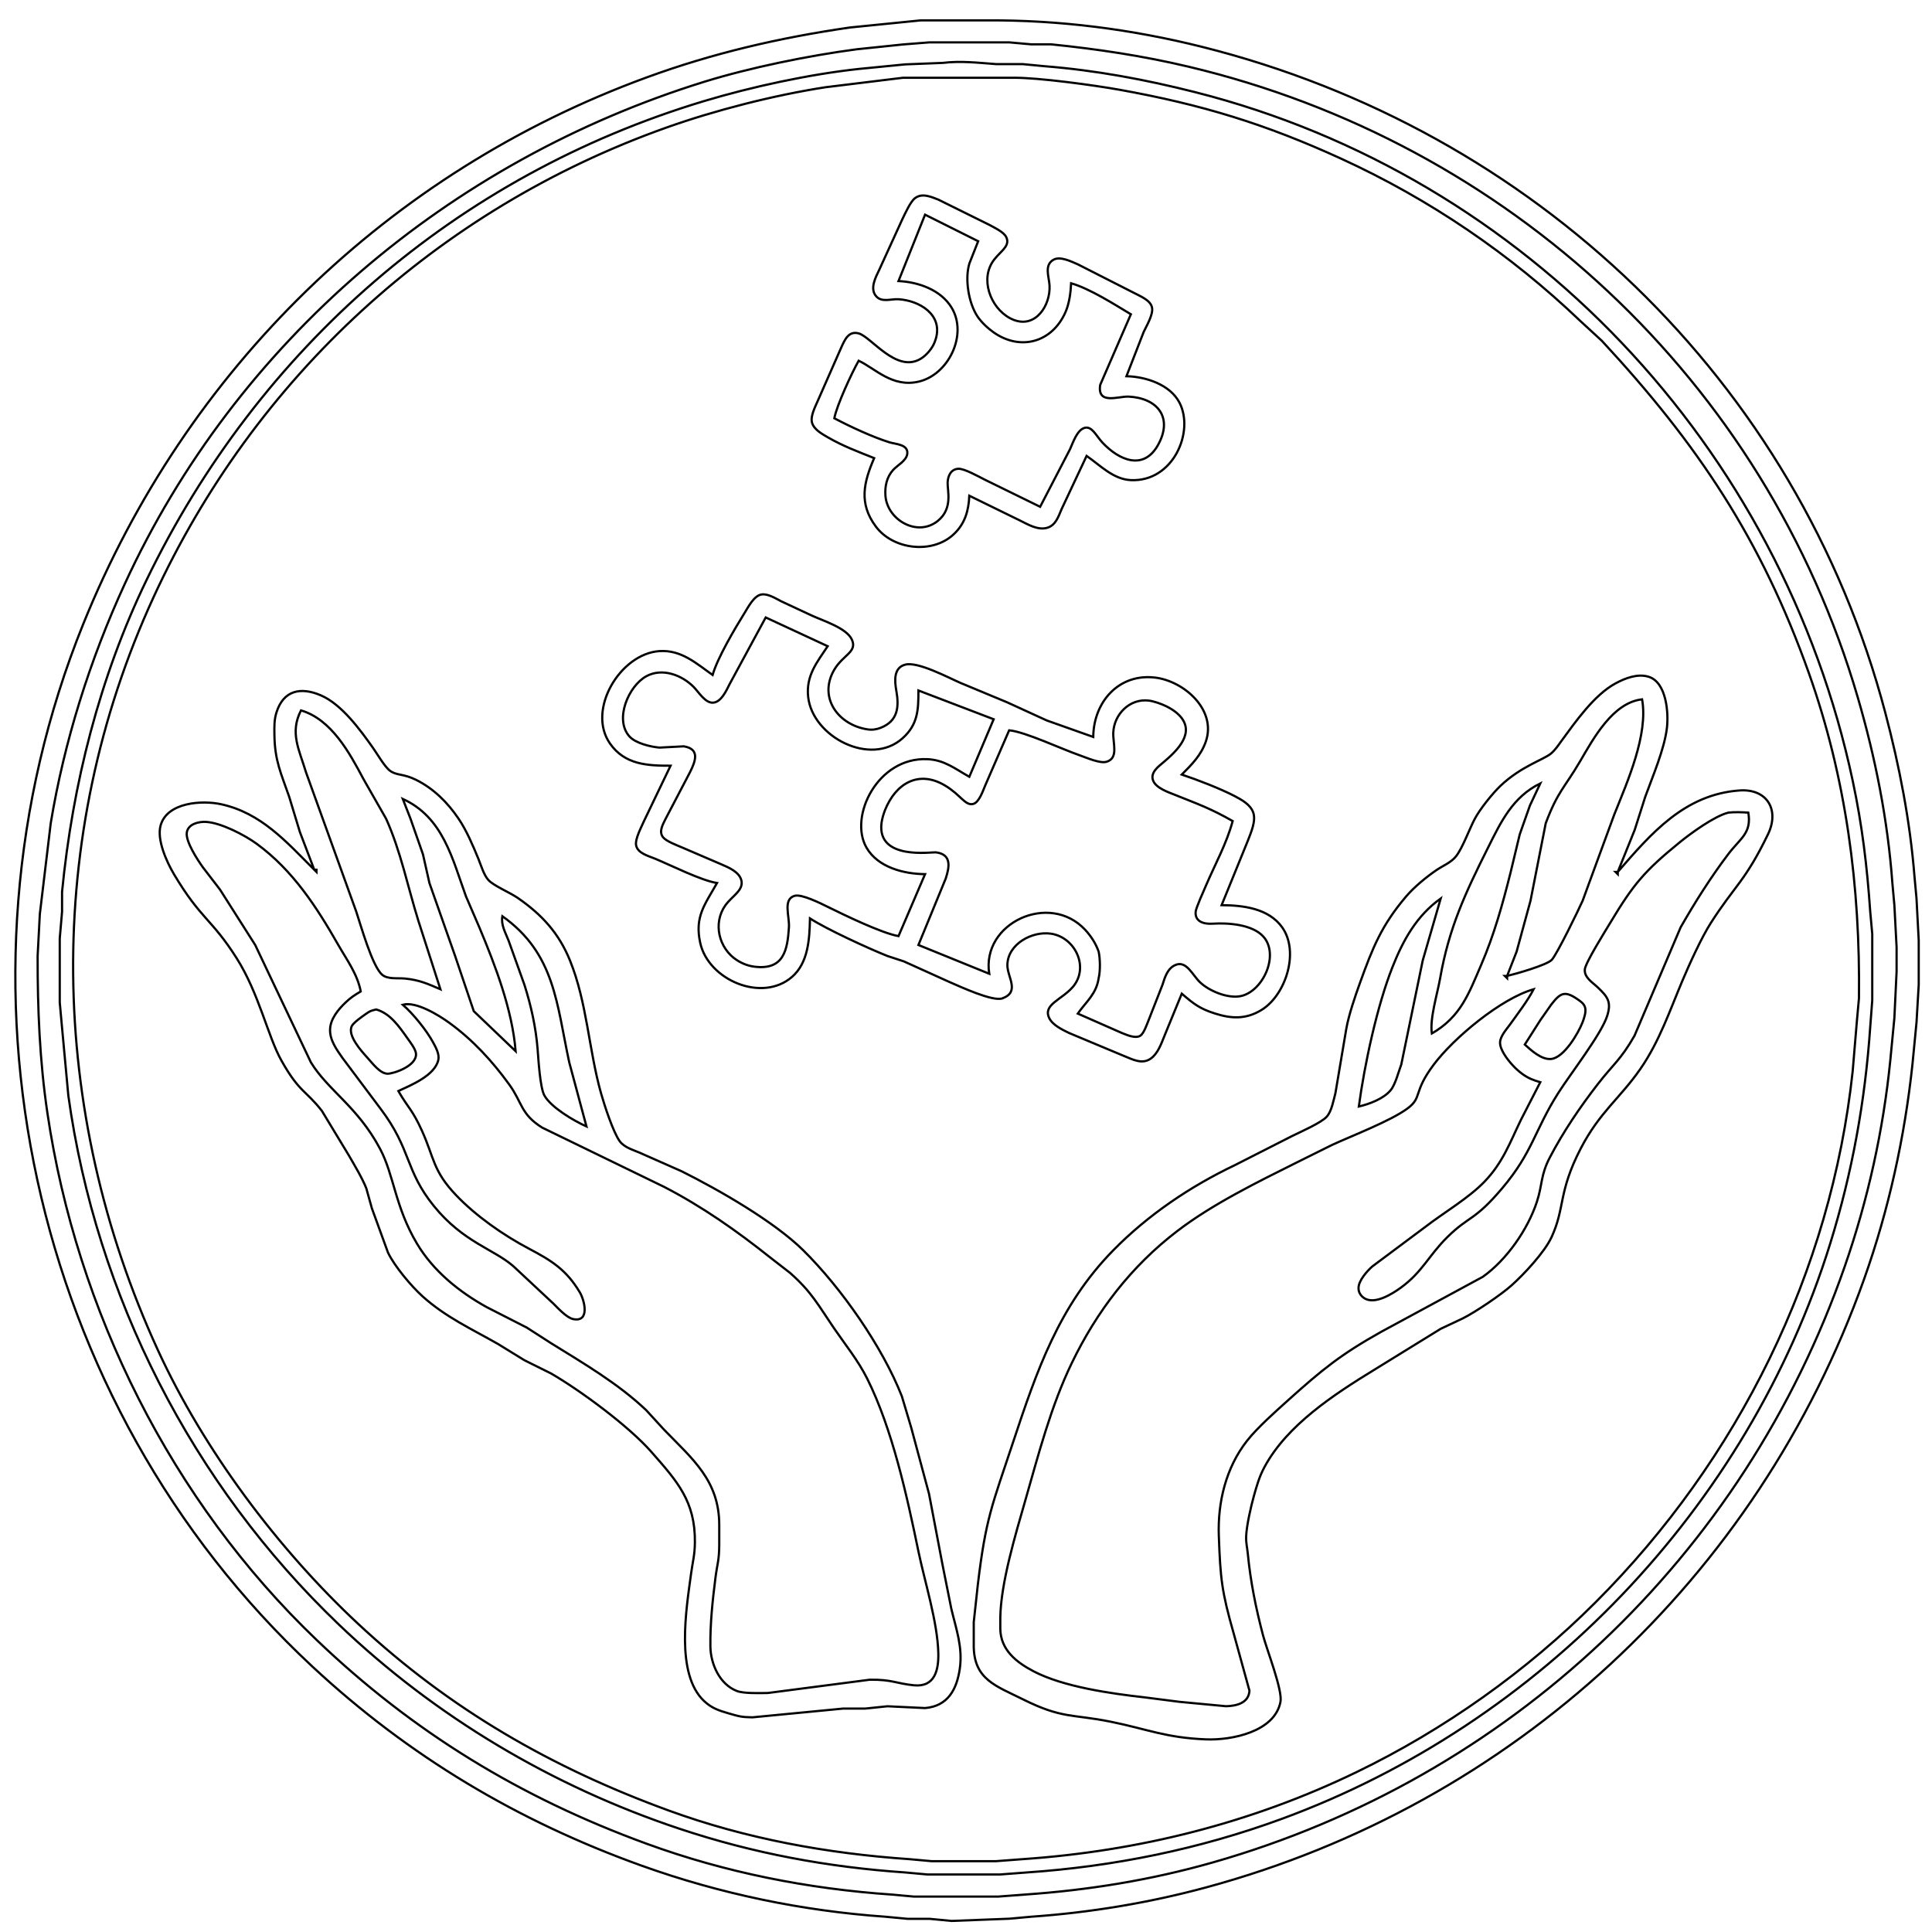 <?xml version="1.0" encoding="UTF-8" standalone="no"?>
<!DOCTYPE svg PUBLIC "-//W3C//DTD SVG 20010904//EN"
              "http://www.w3.org/TR/2001/REC-SVG-20010904/DTD/svg10.dtd">

<svg xmlns="http://www.w3.org/2000/svg"
     width="2.91in" height="2.91in"
     viewBox="0 0 873 873">
  <path id="Auswahl"
        fill="none" stroke="black" stroke-width="1"
        d="M 416.00,9.21
           C 416.00,9.21 446.00,9.21 446.00,9.21
             478.62,9.00 511.32,13.21 543.00,21.13
             692.79,58.57 812.24,171.84 851.88,322.00
             858.29,346.28 863.08,370.95 865.08,396.00
             865.08,396.00 866.00,406.00 866.00,406.00
             866.00,406.00 867.00,425.00 867.00,425.00
             867.00,425.00 867.00,445.00 867.00,445.00
             867.00,445.00 866.00,462.00 866.00,462.00
             866.00,462.00 864.16,481.00 864.16,481.00
             860.64,513.93 853.42,546.78 842.31,578.00
             794.17,713.28 683.50,815.39 545.00,852.85
             519.24,859.82 492.59,864.23 466.00,866.09
             466.00,866.09 456.00,867.00 456.00,867.00
             456.00,867.00 430.00,868.00 430.00,868.00
             430.00,868.00 420.00,867.04 420.00,867.04
             420.00,867.04 410.00,867.04 410.00,867.04
             410.00,867.04 400.00,866.09 400.00,866.09
             362.56,863.47 325.35,855.73 290.00,843.05
             234.03,822.97 184.60,793.54 141.00,752.91
             13.18,633.83 -27.62,443.50 37.60,282.00
             84.09,166.89 175.33,77.83 292.00,35.05
             322.12,24.01 352.31,17.03 384.00,12.43
             384.00,12.43 416.00,9.21 416.00,9.21 Z
           M 420.00,19.14
           C 420.00,19.14 408.00,20.09 408.00,20.09
             408.00,20.09 387.00,22.28 387.00,22.28
             365.42,25.12 338.74,30.58 318.00,37.02
             203.25,72.69 106.70,154.24 56.31,264.00
             40.59,298.23 29.07,334.84 22.92,372.00
             22.92,372.00 18.00,413.00 18.00,413.00
             18.00,413.00 17.00,432.00 17.00,432.00
             16.96,455.85 17.92,479.37 21.43,503.00
             34.67,592.34 77.55,678.36 143.00,740.96
             186.80,782.86 235.25,812.30 292.00,833.05
             327.73,846.12 365.12,853.50 403.00,856.09
             403.00,856.09 413.00,857.00 413.00,857.00
             413.00,857.00 451.00,857.00 451.00,857.00
             451.00,857.00 463.00,856.09 463.00,856.09
             491.78,854.11 520.20,849.50 548.00,841.57
             681.86,803.42 787.99,703.59 833.66,572.00
             844.08,541.97 851.01,510.60 854.17,479.00
             854.17,479.00 856.00,460.00 856.00,460.00
             856.00,460.00 857.00,439.00 857.00,439.00
             857.00,439.00 857.00,428.00 857.00,428.00
             857.00,428.00 856.00,409.00 856.00,409.00
             856.00,409.00 855.09,399.00 855.09,399.00
             853.01,370.53 847.43,342.39 839.42,315.00
             797.61,171.99 681.42,64.36 537.00,30.12
             516.58,25.27 495.87,22.16 475.00,20.04
             475.00,20.04 466.00,20.04 466.00,20.04
             466.00,20.04 456.00,19.14 456.00,19.14
             456.00,19.14 420.00,19.14 420.00,19.14 Z
           M 426.00,28.42
           C 434.17,27.43 441.89,28.36 450.00,28.96
             450.00,28.96 462.00,28.96 462.00,28.96
             462.00,28.96 472.00,29.92 472.00,29.92
             495.07,31.76 517.58,35.95 540.00,41.63
             690.14,79.64 805.15,202.14 837.21,353.00
             841.48,373.09 843.68,391.57 845.09,412.00
             845.09,412.00 846.00,422.00 846.00,422.00
             846.00,422.00 846.00,452.00 846.00,452.00
             846.00,452.00 845.09,464.00 845.09,464.00
             842.79,497.53 836.97,529.84 826.98,562.00
             789.91,681.25 696.13,779.00 579.00,821.95
             541.87,835.56 503.36,843.40 464.00,846.09
             464.00,846.09 452.00,847.00 452.00,847.00
             452.00,847.00 419.00,847.00 419.00,847.00
             419.00,847.00 409.00,846.09 409.00,846.09
             373.99,843.69 340.37,837.46 307.00,826.33
             249.67,807.22 196.73,775.78 153.00,733.96
             86.84,670.68 43.45,585.61 30.87,495.00
             30.87,495.00 27.91,463.00 27.91,463.00
             27.91,463.00 27.00,453.00 27.00,453.00
             27.00,453.00 27.00,424.00 27.00,424.00
             27.00,424.00 28.04,412.00 28.04,412.00
             28.04,412.00 28.04,403.00 28.04,403.00
             32.79,354.48 44.96,306.00 66.26,262.00
             117.03,157.11 206.23,79.38 318.00,45.72
             339.45,39.26 365.75,33.55 388.00,31.16
             388.00,31.16 409.00,29.09 409.00,29.09
             409.00,29.09 426.00,28.42 426.00,28.42 Z
           M 408.00,35.14
           C 408.00,35.14 373.00,39.42 373.00,39.42
             349.68,43.04 323.23,49.78 301.00,57.69
             197.85,94.40 114.99,170.50 69.31,270.00
             19.53,378.41 21.75,502.07 71.31,610.00
             92.09,655.26 125.66,700.06 162.00,733.91
             203.26,772.35 249.31,798.80 302.00,818.05
             337.08,830.87 373.86,837.54 411.00,840.09
             411.00,840.09 421.00,841.00 421.00,841.00
             421.00,841.00 450.00,841.00 450.00,841.00
             450.00,841.00 462.00,840.09 462.00,840.09
             514.56,836.49 565.45,823.76 613.00,800.74
             652.67,781.54 689.86,755.14 721.00,724.00
             785.42,659.58 827.45,574.81 837.16,484.00
             837.16,484.00 839.09,461.00 839.09,461.00
             839.09,461.00 840.00,451.00 840.00,451.00
             840.58,400.72 834.25,351.60 817.31,304.00
             795.82,243.61 767.24,200.83 723.83,154.01
             723.83,154.01 714.00,144.96 714.00,144.96
             682.33,114.68 645.83,89.93 606.00,71.69
             571.73,56.00 543.03,47.25 506.00,40.58
             494.63,38.53 469.01,35.02 458.00,35.14
             458.00,35.14 408.00,35.14 408.00,35.14 Z
           M 395.00,207.00
           C 387.58,204.03 380.98,201.62 374.00,197.57
             371.38,196.05 367.77,194.08 366.92,190.96
             366.11,187.98 368.41,183.74 369.58,181.00
             369.58,181.00 380.14,157.00 380.14,157.00
             381.68,153.65 383.38,149.39 388.00,150.65
             393.70,152.21 405.02,168.71 415.99,162.14
             417.37,161.31 418.61,160.16 419.66,158.95
             421.24,157.11 422.22,155.32 422.89,153.00
             426.03,142.15 415.53,135.83 406.00,135.21
             402.56,134.99 398.31,136.87 395.75,133.68
             393.02,130.27 395.66,125.32 397.26,122.00
             397.26,122.00 407.76,99.00 407.76,99.00
             408.98,96.51 411.34,91.22 413.39,89.60
             416.59,87.07 420.69,88.91 424.00,90.20
             424.00,90.20 447.00,101.58 447.00,101.58
             449.30,102.88 453.59,104.78 454.72,107.21
             456.80,111.67 450.99,113.95 448.09,119.00
             442.90,128.06 448.73,140.85 458.00,144.52
             467.98,148.46 474.72,137.98 474.25,129.00
             474.05,125.16 471.63,119.62 476.23,117.27
             479.21,115.74 484.15,118.21 487.00,119.43
             487.00,119.43 512.00,132.14 512.00,132.14
             514.89,133.74 519.98,135.51 520.58,139.10
             521.11,142.20 518.11,147.17 516.78,150.00
             516.78,150.00 509.00,170.00 509.00,170.00
             517.71,170.19 528.75,173.74 533.00,182.01
             539.75,195.16 530.12,217.82 511.00,216.95
             503.06,216.60 497.17,210.28 491.00,206.00
             491.00,206.00 479.72,230.00 479.72,230.00
             478.22,233.46 477.05,237.49 472.96,238.55
             468.90,239.61 464.51,237.00 461.00,235.25
             461.00,235.25 438.00,224.00 438.00,224.00
             437.68,230.85 436.04,236.71 430.82,241.53
             421.17,250.44 403.60,248.40 395.79,237.96
             387.92,227.45 390.29,217.94 395.00,207.00 Z
           M 442.00,109.00
           C 442.00,109.00 418.00,97.00 418.00,97.00
             418.00,97.00 406.00,127.00 406.00,127.00
             414.95,127.42 425.10,130.95 429.99,139.00
             437.42,151.24 428.58,169.40 415.00,172.47
             403.08,175.17 395.48,166.47 388.00,163.00
             384.91,168.45 378.09,183.17 377.00,189.00
             384.08,192.74 394.36,197.52 401.96,199.88
             404.71,200.73 410.45,200.76 409.97,205.04
             409.62,208.18 405.53,210.19 403.56,212.37
             400.65,215.59 399.79,219.77 400.10,224.00
             400.89,234.92 414.54,242.87 423.79,235.35
             430.70,229.73 428.04,221.66 428.20,218.00
             428.33,215.02 429.67,212.02 433.04,211.82
             435.70,211.66 442.36,215.43 445.00,216.75
             445.00,216.75 470.00,229.00 470.00,229.00
             470.00,229.00 483.49,203.00 483.49,203.00
             484.82,200.11 486.65,194.31 490.07,193.34
             493.41,192.39 495.32,196.96 498.13,199.96
             505.49,207.83 516.71,212.97 523.33,200.96
             530.09,188.69 523.13,179.89 510.00,179.21
             505.42,178.97 495.70,183.11 497.14,173.91
             497.14,173.91 511.00,142.00 511.00,142.00
             503.40,137.44 492.35,130.38 484.00,128.00
             483.81,132.20 483.17,137.12 481.47,141.00
             475.45,154.73 461.14,158.70 449.00,150.20
             446.41,148.39 443.46,145.62 441.70,143.00
             437.65,136.96 435.89,125.99 438.05,119.00
             438.05,119.00 442.00,109.00 442.00,109.00 Z
           M 322.00,305.00
           C 324.21,297.26 332.02,284.10 336.42,277.00
             338.11,274.29 340.71,269.14 344.10,268.62
             346.96,268.17 350.54,270.42 353.00,271.70
             353.00,271.70 367.00,278.23 367.00,278.23
             372.17,280.59 382.54,283.79 384.93,289.01
             387.54,294.70 380.70,295.92 376.75,303.00
             369.80,315.47 378.92,327.60 392.00,329.58
             394.07,329.90 396.05,329.62 397.99,328.85
             405.93,325.71 406.28,319.16 405.00,312.00
             404.25,307.76 403.68,301.70 409.06,300.32
             414.76,298.85 428.35,306.12 434.00,308.58
             434.00,308.58 455.00,317.31 455.00,317.31
             455.00,317.31 473.00,325.55 473.00,325.55
             473.00,325.55 494.00,333.00 494.00,333.00
             494.14,317.23 505.49,304.18 522.00,306.18
             535.07,307.77 549.77,320.77 544.89,335.00
             542.73,341.30 538.56,345.40 534.00,350.00
             541.09,352.37 551.46,356.35 558.00,359.78
             561.14,361.43 564.94,363.53 566.25,367.04
             567.69,370.91 565.20,376.34 563.81,380.00
             563.81,380.00 552.00,409.00 552.00,409.00
             561.80,409.09 573.19,410.42 579.35,419.01
             587.28,430.07 580.97,449.69 569.99,456.39
             563.00,460.65 556.48,460.35 549.00,457.97
             542.11,455.78 539.42,453.66 534.00,449.00
             534.00,449.00 526.20,468.00 526.20,468.00
             524.76,471.57 523.20,476.13 519.90,478.40
             516.02,481.06 511.82,478.72 508.00,477.20
             508.00,477.20 483.00,466.74 483.00,466.74
             479.96,465.25 475.57,463.16 474.07,459.96
             471.21,453.89 479.77,451.78 484.77,445.96
             492.29,437.22 485.94,423.62 475.00,421.91
             466.48,420.58 455.36,426.53 455.20,436.00
             455.10,441.55 461.05,448.10 452.98,451.11
             448.63,452.73 433.74,445.76 429.00,443.72
             429.00,443.72 408.43,434.42 408.43,434.42
             408.43,434.42 401.00,431.98 401.00,431.98
             392.49,428.60 373.38,419.81 366.00,415.00
             365.80,424.23 365.28,435.04 357.83,441.47
             344.26,453.18 320.04,442.80 316.39,426.00
             313.80,414.09 318.60,408.61 324.00,399.00
             316.86,397.88 303.36,391.07 296.00,388.01
             293.01,386.77 288.04,385.56 287.42,381.89
             286.93,379.04 289.82,373.74 291.00,371.00
             291.00,371.00 303.00,346.00 303.00,346.00
             292.50,346.00 282.34,345.55 275.65,336.00
             264.98,320.78 280.30,295.33 298.00,294.21
             307.92,293.58 314.65,299.81 322.00,305.00 Z
           M 374.00,292.00
           C 374.00,292.00 346.00,279.00 346.00,279.00
             346.00,279.00 329.75,309.00 329.75,309.00
             328.29,311.89 325.82,317.52 321.99,317.52
             318.54,317.52 315.68,312.70 313.49,310.46
             308.16,305.03 299.24,301.63 292.04,305.57
             284.03,309.95 277.50,325.06 284.43,332.78
             287.18,335.84 293.97,337.48 298.00,337.81
             298.00,337.81 308.98,337.24 308.98,337.24
             316.62,338.48 314.07,344.30 311.75,349.00
             311.75,349.00 300.76,370.00 300.76,370.00
             299.53,372.53 297.54,375.76 299.64,378.36
             301.09,380.16 305.79,381.90 308.00,382.85
             308.00,382.85 326.00,390.58 326.00,390.58
             329.30,392.01 334.21,394.03 335.04,398.01
             335.94,402.38 330.76,404.91 327.80,409.04
             321.99,417.16 324.80,428.61 333.00,433.87
             335.49,435.46 338.07,436.46 341.00,436.82
             354.10,438.40 355.83,429.42 356.49,419.00
             356.81,414.00 353.63,406.30 359.11,404.78
             362.28,403.90 370.94,408.25 374.00,409.76
             381.61,413.50 398.20,421.59 406.00,423.00
             406.00,423.00 418.00,395.00 418.00,395.00
             408.38,394.91 396.67,391.94 391.53,383.00
             383.45,368.93 396.59,342.06 419.00,343.04
             426.78,343.38 431.51,347.37 438.00,351.00
             438.00,351.00 449.00,325.00 449.00,325.00
             449.00,325.00 415.00,312.00 415.00,312.00
             415.00,320.60 414.86,327.32 407.82,333.61
             393.30,346.59 367.21,332.93 365.19,315.00
             364.10,305.37 369.10,299.35 374.00,292.00 Z
           M 731.00,394.00
           C 746.07,376.64 761.14,358.98 786.00,357.18
             798.51,356.28 804.22,365.97 798.88,377.00
             788.57,398.29 783.92,400.07 773.09,417.00
             768.83,423.65 763.44,435.54 760.28,443.00
             754.49,456.70 749.82,470.60 741.23,483.00
             731.97,496.36 722.78,502.53 714.26,519.00
             704.02,538.79 707.28,545.58 701.10,559.00
             697.97,565.80 688.63,575.80 683.00,580.83
             678.24,585.08 666.74,592.85 661.00,595.73
             661.00,595.73 651.00,600.44 651.00,600.44
             651.00,600.44 621.00,618.94 621.00,618.94
             602.99,629.99 581.57,643.85 571.32,663.00
             568.98,667.38 567.91,671.28 566.58,676.00
             565.26,680.66 563.31,689.29 563.10,694.00
             562.96,697.30 563.54,698.95 563.83,702.00
             565.06,714.70 567.47,726.64 570.73,739.00
             572.46,745.56 579.61,763.71 578.60,769.00
             576.00,782.52 556.60,786.41 545.00,785.96
             526.78,785.25 518.46,781.33 502.00,778.00
             484.30,774.42 480.05,776.77 462.00,767.75
             450.19,761.85 440.18,758.95 440.00,744.00
             440.00,744.00 440.00,733.00 440.00,733.00
             440.00,733.00 441.85,716.00 441.85,716.00
             445.43,685.99 448.35,680.06 457.67,652.00
             468.43,619.58 478.40,590.10 503.01,565.00
             518.72,548.98 537.79,536.12 558.00,526.48
             558.00,526.48 584.00,513.26 584.00,513.26
             587.68,511.45 597.04,507.34 599.49,504.61
             601.74,502.11 602.53,497.27 603.42,494.00
             603.42,494.00 608.32,465.00 608.32,465.00
             609.43,458.64 612.35,450.13 614.57,444.00
             620.26,428.24 624.26,418.12 635.44,405.00
             639.00,400.83 644.46,396.33 649.00,393.22
             652.05,391.13 655.73,389.78 658.04,386.79
             660.96,382.98 664.03,374.45 666.40,370.00
             668.75,365.59 674.38,358.54 678.01,355.09
             687.28,346.28 697.40,343.34 700.82,340.51
             702.69,338.95 704.00,336.94 705.42,335.00
             711.86,326.20 720.35,314.01 730.00,308.80
             734.35,306.44 740.03,304.25 744.98,305.81
             752.97,308.31 754.05,321.98 753.21,329.00
             752.06,338.54 746.78,350.81 743.44,360.00
             743.44,360.00 738.66,375.00 738.66,375.00
             738.66,375.00 731.00,394.00 731.00,394.00 Z
           M 142.00,393.00
           C 142.00,393.00 135.52,376.00 135.52,376.00
             135.52,376.00 130.66,360.00 130.66,360.00
             126.98,349.37 124.14,343.77 124.00,332.00
             123.96,328.49 123.84,325.40 124.90,322.00
             128.08,311.84 135.92,310.30 145.00,314.21
             154.40,318.25 162.76,329.77 168.58,338.00
             170.45,340.66 173.90,346.59 176.21,348.26
             179.38,350.57 182.12,349.46 188.00,352.38
             195.95,356.32 202.34,362.70 207.25,370.00
             210.90,375.43 213.64,381.96 216.14,388.00
             217.36,390.96 218.56,395.28 220.65,397.61
             222.97,400.22 230.32,403.23 234.00,405.77
             244.89,413.31 252.56,421.69 257.55,434.00
             265.30,453.14 266.00,474.21 271.58,494.00
             273.05,499.21 277.07,511.68 280.07,515.73
             282.11,518.47 285.94,519.54 289.00,520.85
             289.00,520.85 308.00,529.25 308.00,529.25
             324.87,537.68 349.80,551.95 363.00,565.00
             380.07,581.88 398.77,608.52 407.54,631.00
             407.54,631.00 411.72,645.00 411.72,645.00
             411.72,645.00 419.79,675.00 419.79,675.00
             419.79,675.00 425.88,707.00 425.88,707.00
             425.88,707.00 429.88,727.00 429.88,727.00
             432.05,736.13 435.09,744.35 433.70,754.00
             432.35,763.38 428.32,770.94 418.00,771.81
             418.00,771.81 401.00,771.00 401.00,771.00
             401.00,771.00 391.00,772.04 391.00,772.04
             391.00,772.04 381.00,772.04 381.00,772.04
             381.00,772.04 340.00,776.00 340.00,776.00
             334.88,775.93 333.85,775.53 329.00,774.14
             324.74,772.91 321.52,771.80 318.18,768.67
             305.11,756.41 310.13,726.97 312.28,711.00
             313.02,705.52 313.93,702.83 314.00,697.00
             314.21,678.37 306.05,669.40 294.28,656.00
             284.18,644.50 262.46,628.41 249.00,620.62
             249.00,620.62 237.00,614.66 237.00,614.66
             237.00,614.66 225.00,607.28 225.00,607.28
             212.94,600.41 201.46,595.21 191.00,585.83
             185.93,581.28 178.24,572.14 175.32,566.00
             175.32,566.00 168.04,546.00 168.04,546.00
             168.04,546.00 165.53,537.00 165.53,537.00
             163.85,532.62 160.02,526.21 157.58,522.00
             157.58,522.00 145.47,502.00 145.47,502.00
             138.19,492.59 135.22,493.68 127.04,479.00
             121.05,468.26 117.00,448.88 106.95,433.00
             95.58,415.05 90.75,415.43 78.60,395.00
             75.35,389.52 70.77,379.48 72.57,373.00
             75.50,362.47 91.32,361.51 100.00,363.42
             118.08,367.41 129.35,380.35 142.00,393.00 Z
           M 557.00,371.00
           C 546.89,365.24 541.49,363.41 531.00,359.20
             527.89,357.95 522.56,356.17 521.13,352.90
             519.48,349.13 523.55,346.28 526.01,344.20
             532.07,339.05 540.41,330.94 532.85,323.19
             531.21,321.50 529.10,320.17 527.00,319.14
             524.86,318.08 521.36,316.82 519.00,316.56
             510.47,315.58 503.42,322.72 503.05,331.00
             502.82,335.91 505.58,342.63 499.94,344.23
             497.00,345.07 490.95,342.36 488.00,341.34
             479.61,338.44 463.27,330.66 456.00,330.00
             456.00,330.00 445.15,355.00 445.15,355.00
             444.16,357.33 442.42,362.56 439.79,363.26
             436.13,364.23 434.17,359.20 427.00,354.93
             415.07,347.82 404.77,353.99 399.93,366.00
             399.22,367.75 398.54,370.13 398.31,372.00
             396.32,388.86 420.99,384.89 423.00,385.16
             430.19,386.12 428.97,391.95 427.33,397.00
             427.33,397.00 415.00,427.00 415.00,427.00
             415.00,427.00 447.00,440.00 447.00,440.00
             443.39,417.04 474.27,402.79 490.38,420.18
             492.98,422.99 495.14,426.30 496.44,430.00
             497.13,433.19 497.25,438.73 496.44,442.00
             495.43,449.07 490.93,452.49 487.00,458.00
             487.00,458.00 507.00,466.80 507.00,466.80
             509.20,467.65 513.09,469.45 515.30,467.97
             516.92,466.89 518.25,462.83 519.01,461.00
             519.01,461.00 525.28,445.00 525.28,445.00
             526.34,441.66 527.51,437.64 531.04,436.08
             536.07,433.85 538.73,440.47 542.18,443.79
             546.41,447.86 555.11,451.46 561.00,450.02
             570.95,447.60 578.21,431.19 570.77,423.11
             565.80,417.70 554.95,416.93 548.00,417.38
             544.33,417.62 539.87,416.71 540.27,411.98
             540.42,410.22 544.07,402.17 545.00,400.00
             549.13,390.37 554.26,381.18 557.00,371.00 Z
           M 742.00,316.00
           C 728.74,317.50 720.05,333.65 713.99,344.00
             706.90,356.10 703.92,357.48 698.46,372.00
             698.46,372.00 691.58,407.00 691.58,407.00
             691.58,407.00 685.30,430.00 685.30,430.00
             685.30,430.00 681.00,441.00 681.00,441.00
             684.78,440.11 699.02,436.07 701.21,433.70
             703.54,431.18 713.26,411.25 715.14,407.00
             715.14,407.00 729.45,368.00 729.45,368.00
             735.36,353.22 744.86,331.97 742.00,316.00 Z
           M 199.00,447.00
           C 199.00,447.00 189.02,416.00 189.02,416.00
             184.28,400.75 181.06,384.61 174.49,370.00
             174.49,370.00 164.22,352.00 164.22,352.00
             157.91,340.12 149.75,325.05 136.00,321.00
             130.84,331.14 135.18,338.68 138.28,349.00
             138.28,349.00 161.00,412.00 161.00,412.00
             163.10,418.29 168.17,436.47 172.63,440.40
             175.15,442.62 179.75,441.84 183.00,442.17
             189.58,442.83 193.09,444.49 199.00,447.00 Z
           M 696.00,354.00
           C 683.55,360.11 678.28,371.24 672.40,383.00
             662.19,403.42 654.76,419.13 650.75,442.00
             649.51,449.07 645.99,460.26 647.00,467.00
             660.07,459.41 663.68,448.99 669.28,436.00
             675.18,422.31 679.02,408.43 682.63,394.00
             682.63,394.00 686.72,377.00 686.72,377.00
             686.72,377.00 691.31,364.00 691.31,364.00
             691.31,364.00 696.00,354.00 696.00,354.00 Z
           M 182.00,361.00
           C 182.00,361.00 185.51,370.00 185.51,370.00
             185.51,370.00 191.11,386.00 191.11,386.00
             191.11,386.00 194.04,399.00 194.04,399.00
             194.04,399.00 205.66,432.00 205.66,432.00
             205.66,432.00 214.08,456.91 214.08,456.91
             214.08,456.91 233.00,475.00 233.00,475.00
             231.47,456.24 223.81,436.24 216.58,419.00
             216.58,419.00 210.54,405.00 210.54,405.00
             204.41,388.10 200.25,369.32 182.00,361.00 Z
           M 790.00,367.19
           C 787.44,367.00 783.40,366.87 781.00,367.19
             774.72,368.74 764.06,376.49 759.00,380.61
             743.02,393.64 738.08,399.54 727.60,417.00
             725.50,420.50 716.42,434.99 716.13,438.00
             715.76,441.69 719.65,443.95 721.98,446.17
             726.57,450.52 728.18,452.84 726.24,459.01
             723.68,467.19 709.64,485.20 704.05,494.00
             693.43,510.75 692.57,520.65 678.73,537.00
             666.15,551.85 663.91,549.24 654.00,559.01
             645.57,567.33 642.78,574.71 633.00,581.84
             629.12,584.67 620.88,589.89 616.16,586.39
             614.70,585.31 613.85,583.83 613.87,582.00
             613.91,578.60 617.67,574.44 620.04,572.30
             620.04,572.30 644.00,554.42 644.00,554.42
             652.26,548.03 663.66,541.38 670.83,533.91
             679.11,525.28 682.27,516.30 687.26,506.00
             687.26,506.00 696.00,489.00 696.00,489.00
             692.94,488.13 690.63,487.25 688.00,485.36
             686.24,484.10 684.64,482.60 683.18,480.98
             681.13,478.71 677.68,474.21 677.82,471.00
             677.94,468.18 680.65,465.23 682.26,463.00
             685.71,458.19 690.37,452.11 693.00,447.00
             678.26,451.20 657.02,468.87 647.90,481.00
             638.28,493.79 642.89,495.79 635.95,500.91
             628.30,506.54 611.24,513.06 602.00,517.31
             602.00,517.31 586.00,525.25 586.00,525.25
             568.09,534.20 547.89,544.08 532.00,556.24
             511.15,572.18 495.62,592.46 484.26,616.00
             474.83,635.52 469.26,657.24 463.29,678.00
             458.93,693.19 452.19,715.42 452.00,731.00
             452.00,731.00 452.00,736.00 452.00,736.00
             452.13,745.42 459.08,751.03 467.00,755.18
             480.46,762.23 501.89,765.25 517.00,766.95
             517.00,766.95 533.00,769.00 533.00,769.00
             533.00,769.00 554.00,770.98 554.00,770.98
             558.61,770.86 564.24,769.62 564.59,763.98
             564.59,763.98 557.43,738.00 557.43,738.00
             552.03,719.06 551.45,713.33 550.74,694.00
             550.19,678.74 553.99,663.11 563.52,651.00
             568.15,645.11 576.38,637.81 582.09,632.68
             597.45,618.86 605.87,612.03 624.00,601.86
             624.00,601.86 670.00,576.96 670.00,576.96
             680.75,569.37 690.39,555.53 694.48,543.00
             697.02,535.22 696.08,531.10 700.32,523.00
             706.43,511.32 713.84,500.41 721.89,490.00
             728.95,480.86 732.29,478.99 738.57,468.00
             738.57,468.00 759.43,419.00 759.43,419.00
             765.90,407.68 773.03,396.41 780.90,386.00
             786.37,378.76 791.58,376.53 790.00,367.19 Z
           M 163.00,448.00
           C 161.54,440.21 156.73,433.75 152.87,427.00
             143.04,409.77 132.30,393.21 116.00,381.29
             110.56,377.31 99.78,371.72 93.00,371.38
             89.75,371.22 85.06,372.32 84.42,376.11
             83.72,380.18 89.38,388.71 91.75,392.00
             91.75,392.00 99.43,402.00 99.43,402.00
             99.43,402.00 115.32,427.00 115.32,427.00
             115.32,427.00 140.46,480.00 140.46,480.00
             148.23,492.75 161.50,499.93 171.68,519.00
             178.09,531.02 178.43,545.19 188.45,562.00
             195.82,574.35 207.49,583.78 220.00,590.69
             220.00,590.69 238.00,599.87 238.00,599.87
             238.00,599.87 249.00,606.94 249.00,606.94
             263.87,616.17 279.16,625.06 291.96,637.17
             291.96,637.17 300.04,646.00 300.04,646.00
             312.73,659.13 324.97,668.89 325.00,689.00
             325.00,689.00 325.00,698.00 325.00,698.00
             324.97,705.20 324.11,706.51 323.28,713.00
             321.97,723.31 320.87,733.60 321.00,744.00
             321.11,751.86 325.15,761.11 333.00,764.11
             336.15,765.31 343.39,765.04 347.00,765.00
             347.00,765.00 393.00,759.00 393.00,759.00
             403.34,758.89 404.81,760.71 413.00,761.52
             422.50,762.46 424.16,754.49 423.99,747.00
             423.67,733.05 417.86,714.77 415.00,701.00
             409.82,675.98 403.24,645.77 391.88,623.00
             387.75,614.72 381.93,607.59 376.74,600.00
             369.79,589.81 366.68,583.70 357.00,575.18
             357.00,575.18 348.00,568.19 348.00,568.19
             332.87,556.14 317.24,545.15 300.00,536.26
             300.00,536.26 245.00,509.53 245.00,509.53
             235.22,503.44 236.05,498.24 230.07,490.00
             222.44,479.46 213.55,469.80 203.00,462.16
             198.21,458.69 187.99,452.38 182.00,454.00
             186.77,458.17 192.65,465.44 195.69,471.00
             196.92,473.25 198.66,476.37 198.05,479.00
             196.44,486.01 185.79,490.30 180.00,493.00
             184.41,500.67 186.33,501.34 190.69,511.00
             196.29,523.42 195.57,529.00 206.04,540.00
             215.07,549.49 227.39,558.09 239.00,564.22
             249.13,569.57 255.87,573.66 262.02,584.00
             264.09,587.47 266.73,597.64 258.98,596.04
             256.06,595.43 252.12,591.10 250.00,589.00
             250.00,589.00 232.00,572.18 232.00,572.18
             223.11,564.40 209.37,561.36 196.09,545.00
             182.91,528.76 185.99,519.55 171.96,501.00
             171.96,501.00 154.72,478.00 154.72,478.00
             152.06,474.20 148.91,469.86 149.15,465.00
             149.38,460.33 152.81,456.20 156.04,453.09
             158.36,450.86 160.25,449.60 163.00,448.00 Z
           M 143.00,393.00
           C 143.00,393.00 142.00,393.00 142.00,393.00
             142.00,393.00 143.00,394.00 143.00,394.00
             143.00,394.00 143.00,393.00 143.00,393.00 Z
           M 731.00,394.00
           C 731.00,394.00 730.00,394.00 730.00,394.00
             730.00,394.00 731.00,395.00 731.00,395.00
             731.00,395.00 731.00,394.00 731.00,394.00 Z
           M 651.00,406.00
           C 640.09,413.81 634.04,424.78 629.20,437.00
             622.24,454.58 616.55,481.13 614.00,500.00
             618.77,498.88 625.13,496.52 628.35,492.67
             630.50,490.11 631.92,484.38 633.19,481.00
             633.19,481.00 642.88,434.00 642.88,434.00
             642.88,434.00 651.00,406.00 651.00,406.00 Z
           M 227.00,414.00
           C 226.30,417.92 228.37,421.37 229.80,425.00
             229.80,425.00 236.97,445.00 236.97,445.00
             239.96,454.38 242.13,464.17 242.92,474.00
             243.29,478.63 244.02,491.47 245.98,494.99
             249.02,500.43 259.29,506.45 265.00,509.00
             265.00,509.00 257.21,480.00 257.21,480.00
             251.50,453.71 250.84,430.95 227.00,414.00 Z
           M 681.00,441.00
           C 681.00,441.00 680.00,441.00 680.00,441.00
             680.00,441.00 681.00,442.00 681.00,442.00
             681.00,442.00 681.00,441.00 681.00,441.00 Z
           M 689.00,472.00
           C 691.94,474.67 696.66,479.01 701.00,478.50
             706.74,477.83 713.11,467.02 715.07,462.00
             715.79,460.17 716.82,457.16 716.23,455.21
             715.71,453.50 714.34,452.56 712.94,451.60
             707.02,447.50 705.11,448.58 700.90,454.00
             700.90,454.00 696.00,461.00 696.00,461.00
             696.00,461.00 689.00,472.00 689.00,472.00 Z
           M 170.00,456.14
           C 167.26,456.81 167.41,456.73 165.00,458.39
             163.52,459.41 159.87,462.02 159.04,463.51
             156.68,467.75 163.45,475.10 166.07,478.00
             168.25,480.41 171.65,485.04 175.04,485.17
             177.56,485.27 188.58,481.71 187.96,476.00
             187.75,473.98 185.20,470.69 184.00,469.00
             180.34,463.83 176.33,457.94 170.00,456.14 Z" />
</svg>
